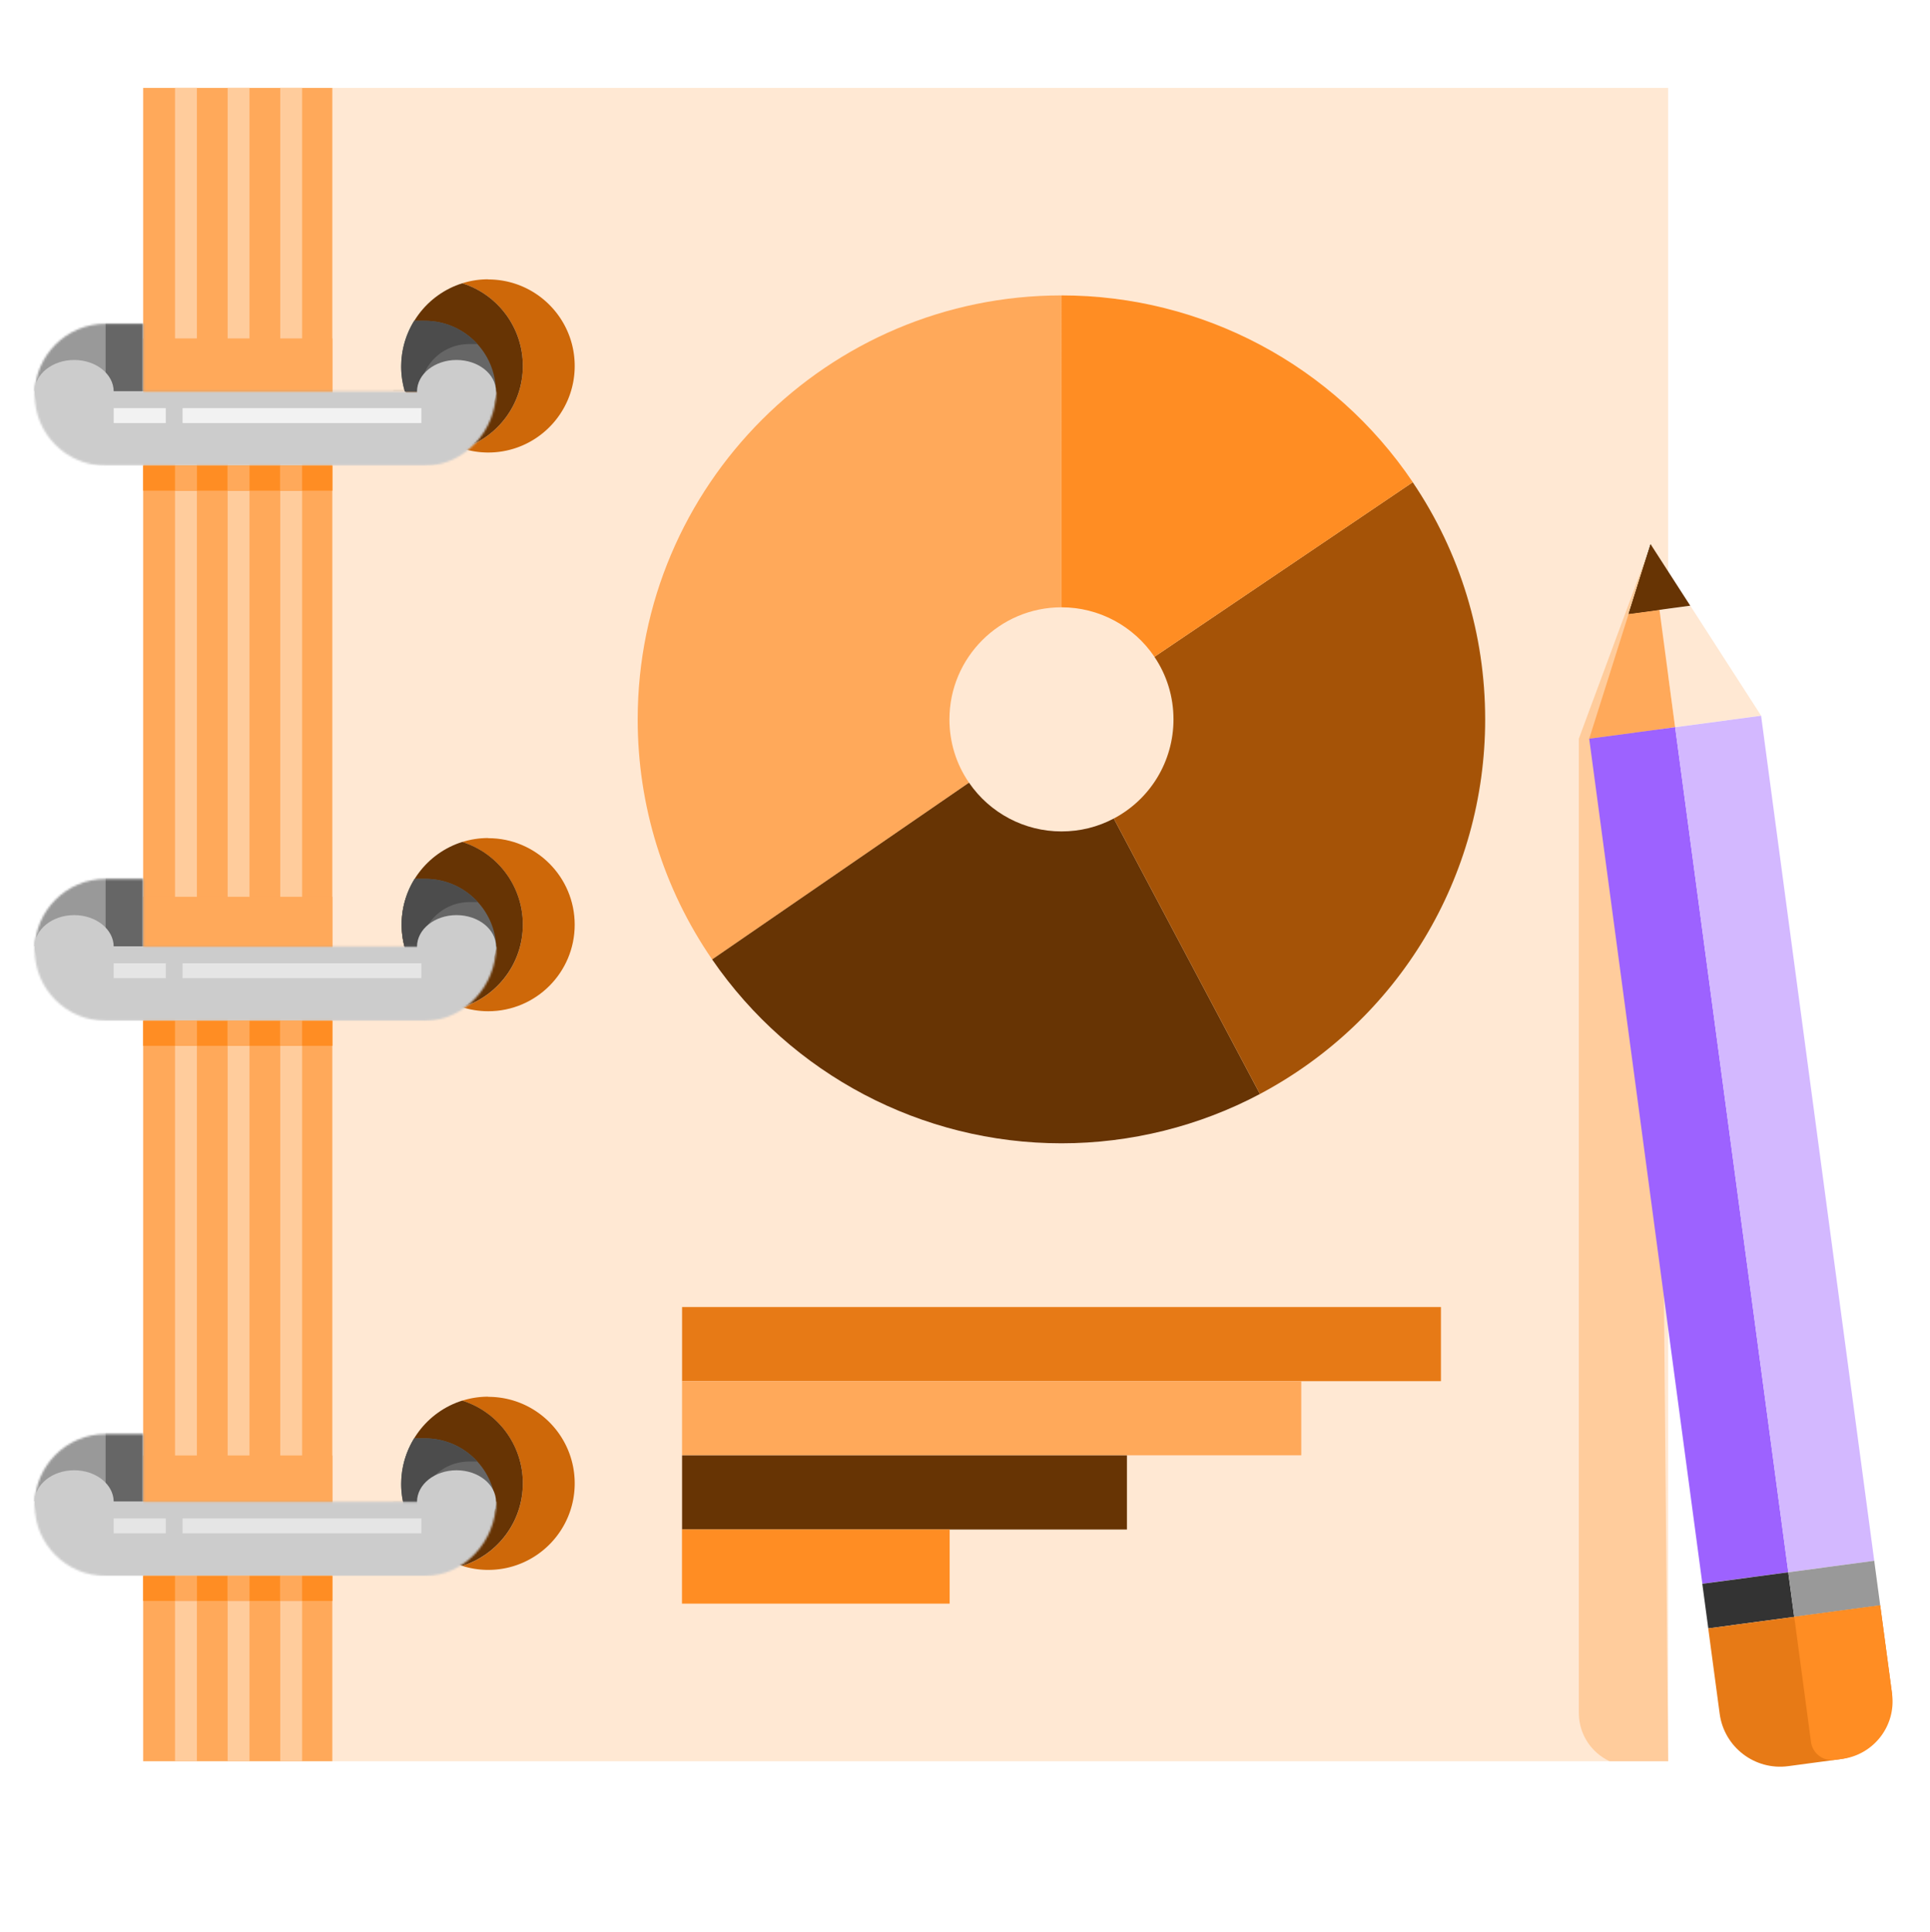 <?xml version="1.0" encoding="utf-8"?>
<svg xmlns="http://www.w3.org/2000/svg" fill="none" height="961" width="960">
  <style>.B{fill:#ffa95a}.C{fill:#666}.D{fill:#673404}.E{fill:#ff8d23}.F{fill:#999}.G{fill-rule:evenodd}.H{fill:#ccc}.I{fill:#ffcc9c}.J{fill:#ce6809}.K{fill:#4c4c4c}</style>
  <path d="M829.747 43.725H165.299v832.48h664.448V43.725z" fill="#ffe8d3"/>
  <path class="B" d="M165.334 43.725H71.211v832.48h94.123V43.725z"/>
  <path class="J" d="M242.84 138.951a42.38 42.38 0 0 0-12.91 1.985c17.454 5.485 30.148 21.795 30.148 41.101s-12.658 35.616-30.148 41.101c4.075 1.263 8.402 1.985 12.91 1.985 23.765 0 43.023-19.27 43.023-43.05s-19.258-43.05-43.023-43.05v-.072z"/>
  <use class="D" href="#E"/>
  <path class="J" d="M242.84 416.911c-4.508 0-8.835.685-12.91 1.984 17.454 5.485 30.148 21.796 30.148 41.101s-12.658 35.616-30.148 41.101c4.075 1.263 8.402 1.985 12.91 1.985 23.765 0 43.023-19.269 43.023-43.05s-19.258-43.049-43.023-43.049v-.072z"/>
  <use class="D" href="#E" y="277.926"/>
  <path class="J" d="M242.84 694.837a42.38 42.38 0 0 0-12.91 1.985c17.454 5.485 30.148 21.795 30.148 41.101s-12.658 35.616-30.148 41.101c4.075 1.263 8.402 1.984 12.91 1.984 23.765 0 43.023-19.269 43.023-43.049s-19.258-43.05-43.023-43.05v-.072z"/>
  <use class="D" href="#E" y="555.853"/>
  <path d="M92.492 43.725v832.48m26.175-832.48v832.48m26.175-832.48v832.48" stroke="#ffcc9c" stroke-miterlimit="10" stroke-width="10.88"/>
  <g class="B">
    <use href="#F"/>
    <use href="#F" y="277.786"/>
    <use href="#F" y="555.715"/>
  </g>
  <path d="M716.736 687.112v-36.879H339.272v36.879h377.464z" fill="#e77a16"/>
  <path class="B" d="M647.268 723.996v-36.879H339.259v36.879h308.009z"/>
  <path class="D" d="M560.549 760.916v-36.878H339.27v36.878h221.279z"/>
  <path class="E" d="M472.367 797.791v-36.879H339.225v36.879h133.142z"/>
  <path class="B" d="M354.229 477.323c-24.234-35.256-37.036-76.537-37.036-119.442 0-116.302 94.556-210.917 210.785-210.917V302.13c-30.725 0-55.717 25.007-55.717 55.751 0 11.331 3.354 22.229 9.737 31.502l-127.769 87.94z"/>
  <path class="D" d="M527.973 568.791c-69.42 0-134.368-34.209-173.748-91.476l127.768-87.939c10.422 15.192 27.624 24.249 45.98 24.249 9.232 0 17.995-2.165 26.037-6.423l72.702 137.051c-30.221 16.058-64.372 24.538-98.739 24.538z"/>
  <path d="M626.726 544.256l-72.702-137.051c18.32-9.707 29.68-28.615 29.68-49.328 0-11.186-3.282-21.94-9.485-31.105l128.49-86.857c23.585 34.93 36.027 75.706 36.027 117.962 0 78.268-42.951 149.68-112.046 186.379h.036z" fill="#a55307"/>
  <path class="E" d="M574.25 326.776c-10.422-15.408-27.695-24.646-46.231-24.646V146.964c70.141 0 135.45 34.75 174.722 92.919L574.25 326.74v.036z"/>
  <path class="I" d="M824.282 276.725l5.471 599.474h-29.138c-8.764-4.15-15.074-12.847-15.291-23.636V367.508l35.82-96.665 3.138 5.882z"/>
  <path d="M821.021 270.729l-10.927 34.713 15.326-2.056-4.399-32.657z" fill="#000"/>
  <path d="M833.222 361.78l42.774-5.738-35.236-54.711-15.328 2.057 7.79 58.392z" fill="#ffe8d3"/>
  <path class="B" d="M790.481 367.516l42.739-5.738-7.79-58.392-15.329 2.057-19.62 62.073z"/>
  <path class="D" d="M825.42 303.386l15.327-2.057-19.726-30.6-10.927 34.713 15.326-2.056z"/>
  <path d="M846.77 787.888l42.749-5.73-56.281-420.388-42.749 5.731 56.281 420.387z" fill="#9d62ff"/>
  <path d="M889.52 782.191l42.749-5.731-56.281-420.387-42.748 5.73 56.28 420.388z" fill="#d3b8ff"/>
  <path d="M849.714 810.105l42.749-5.73-2.969-22.175-42.749 5.73 2.969 22.175z" fill="#333"/>
  <path class="F" d="M892.483 804.372l42.748-5.73-2.968-22.175-42.749 5.73 2.969 22.175z"/>
  <path d="M914.884 875.241l-25.413 3.406c-16.585 2.224-31.865-9.454-34.087-26.049l-5.689-42.49 85.534-11.465 5.688 42.489c2.222 16.596-9.448 31.886-26.033 34.109z" fill="#e77a16"/>
  <path class="E" d="M916.418 875.026l-3.86.517a10.47 10.47 0 0 1-11.756-8.983l-8.327-62.203 42.753-5.731 5.89 43.997c2.112 15.774-8.971 30.295-24.735 32.408l.035-.005z"/>
  <mask height="71" id="A" mask-type="alpha" maskUnits="userSpaceOnUse" width="230" x="17" y="161">
    <path class="G I" d="M17.249 196.361c0 19.499 15.808 35.306 35.307 35.306h158.866c19.499 0 35.306-17.388 35.306-36.887h-51.199H71.242v-33.726H52.556c-19.5 0-35.307 15.807-35.307 35.307z"/>
  </mask>
  <g mask="url(#A)">
    <use class="F" href="#G"/>
    <use class="C" href="#H"/>
    <use class="C" href="#I"/>
    <path class="H" d="M.618 194.62h262.744v37.046H.618V194.62z"/>
  </g>
  <g fill="#f2f2f2">
    <use href="#J"/>
    <use href="#K"/>
  </g>
  <g class="G">
    <path class="C" d="M246.653 194.772c-.074-19.436-15.853-35.169-35.307-35.169h-5.306c-4.109 6.596-6.485 14.387-6.485 22.738 0 4.323.634 8.496 1.816 12.431h45.282z"/>
    <path class="K" d="M201.315 194.587l.055.185h7.61c.378-13.1 11.116-23.603 24.307-23.603h4.192c-6.458-7.105-15.775-11.566-26.134-11.566h-5.306c-4.109 6.596-6.485 14.387-6.485 22.738 0 3.783.486 7.45 1.399 10.944a40.33 40.33 0 0 0 .362 1.302z"/>
  </g>
  <g class="H">
    <ellipse cx="227.08" cy="194.773" rx="19.649" ry="15.687"/>
    <ellipse cx="36.898" cy="194.773" rx="19.649" ry="15.687"/>
  </g>
  <g class="G">
    <path class="C" d="M246.878 472.401c-.075-19.435-15.854-35.167-35.306-35.167h-5.308c-4.108 6.596-6.484 14.386-6.484 22.736a43.18 43.18 0 0 0 1.816 12.431h45.282z"/>
    <path class="K" d="M233.513 448.798c-13.191 0-23.929 10.503-24.307 23.603h-7.61a43.22 43.22 0 0 1-.816-3.148c-.655-2.989-1-6.095-1-9.283a42.87 42.87 0 0 1 4.623-19.431c.567-1.121 1.183-2.213 1.842-3.275a.5.5 0 0 0 .019-.03h5.308c10.357 0 19.673 4.46 26.131 11.564h-4.19z"/>
  </g>
  <mask height="71" id="B" mask-type="alpha" maskUnits="userSpaceOnUse" width="230" x="17" y="437">
    <path class="G I" d="M17.249 472.541c0 19.5 15.808 35.307 35.307 35.307h158.866c19.499 0 35.306-17.388 35.306-36.887h-51.199H71.242v-33.727H52.556c-19.5 0-35.307 15.808-35.307 35.307z"/>
  </mask>
  <g mask="url(#B)">
    <use class="F" href="#G" y="276.181"/>
    <use class="C" href="#H" y="276.181"/>
    <use class="F" href="#I" y="276.181"/>
    <path class="H" d="M.618 470.8h262.744v37.047H.618V470.8z"/>
  </g>
  <g fill="#e5e5e5">
    <use href="#J" y="276.181"/>
    <use href="#K" y="276.181"/>
  </g>
  <g class="H">
    <ellipse cx="227.08" cy="470.953" rx="19.649" ry="15.687"/>
    <ellipse cx="36.898" cy="470.953" rx="19.649" ry="15.687"/>
  </g>
  <g class="G">
    <path class="C" d="M246.653 750.726c-.076-19.435-15.854-35.166-35.307-35.166h-5.307c-4.109 6.595-6.484 14.385-6.484 22.735 0 4.323.634 8.496 1.816 12.431h45.282z"/>
    <path class="K" d="M201.315 750.542l.055.184h7.61c.378-13.099 11.116-23.603 24.307-23.603h4.19c-6.458-7.104-15.774-11.563-26.132-11.563h-5.307c-4.109 6.595-6.484 14.385-6.484 22.735a43.24 43.24 0 0 0 1.399 10.945l.362 1.302z"/>
  </g>
  <mask height="72" id="C" mask-type="alpha" maskUnits="userSpaceOnUse" width="230" x="17" y="713">
    <path class="G I" d="M17.249 748.72c0 19.499 15.808 35.306 35.307 35.306h158.866c19.499 0 35.306-17.388 35.306-36.887h-51.199H71.242v-33.726H52.556c-19.5 0-35.307 15.807-35.307 35.307z"/>
  </mask>
  <g mask="url(#C)">
    <use class="F" href="#G" y="552.361"/>
    <use class="C" href="#H" y="552.361"/>
    <use class="F" href="#I" y="552.361"/>
    <path class="H" d="M.618 746.981h262.744v37.047H.618v-37.047z"/>
  </g>
  <g fill="#e5e5e5">
    <use href="#J" y="552.361"/>
    <use href="#K" y="552.361"/>
  </g>
  <g class="H">
    <ellipse cx="227.08" cy="747.134" rx="19.649" ry="15.687"/>
    <ellipse cx="36.898" cy="747.134" rx="19.649" ry="15.687"/>
  </g>
  <use class="E" href="#L"/>
  <g class="B">
    <use href="#M"/>
    <use href="#N"/>
    <use href="#N" x="26.157"/>
  </g>
  <use class="E" href="#L" y="-276.178"/>
  <g class="B">
    <use href="#M" y="-276.178"/>
    <use href="#N" y="-276.178"/>
    <use href="#N" x="26.157" y="-276.178"/>
  </g>
  <use class="E" href="#L" y="-552.358"/>
  <g class="B">
    <use href="#M" y="-552.358"/>
    <use href="#N" y="-552.358"/>
    <use href="#N" x="26.157" y="-552.358"/>
  </g>
  <defs>
    <path d="M260.076 182.035c0-19.269-12.658-35.616-30.148-41.101-17.455 5.485-30.149 21.796-30.149 41.101s12.658 35.616 30.149 41.101c17.454-5.485 30.148-21.795 30.148-41.101z" id="E"/>
    <path d="M165.334 168.358H71.211v30.745h94.123v-30.745z" id="F"/>
    <path d="M.618 116.514h262.744v78.115H.618z" id="G"/>
    <path d="M52.536 116.514h18.727v78.299H52.536z" id="H"/>
    <path d="M195.655 116.514h18.727v78.299h-18.727z" id="I"/>
    <path d="M56.549 203.043h25.912v7.416H56.549z" id="J"/>
    <path d="M90.806 203.043h118.776v7.416H90.806z" id="K"/>
    <path d="M71.211 784.026h94.148v12.43H71.211z" id="L"/>
    <path d="M87.055 784.026H97.97v12.43H87.055z" id="M"/>
    <path d="M113.154 784.026h10.967v12.43h-10.967z" id="N"/>
  </defs>
</svg>